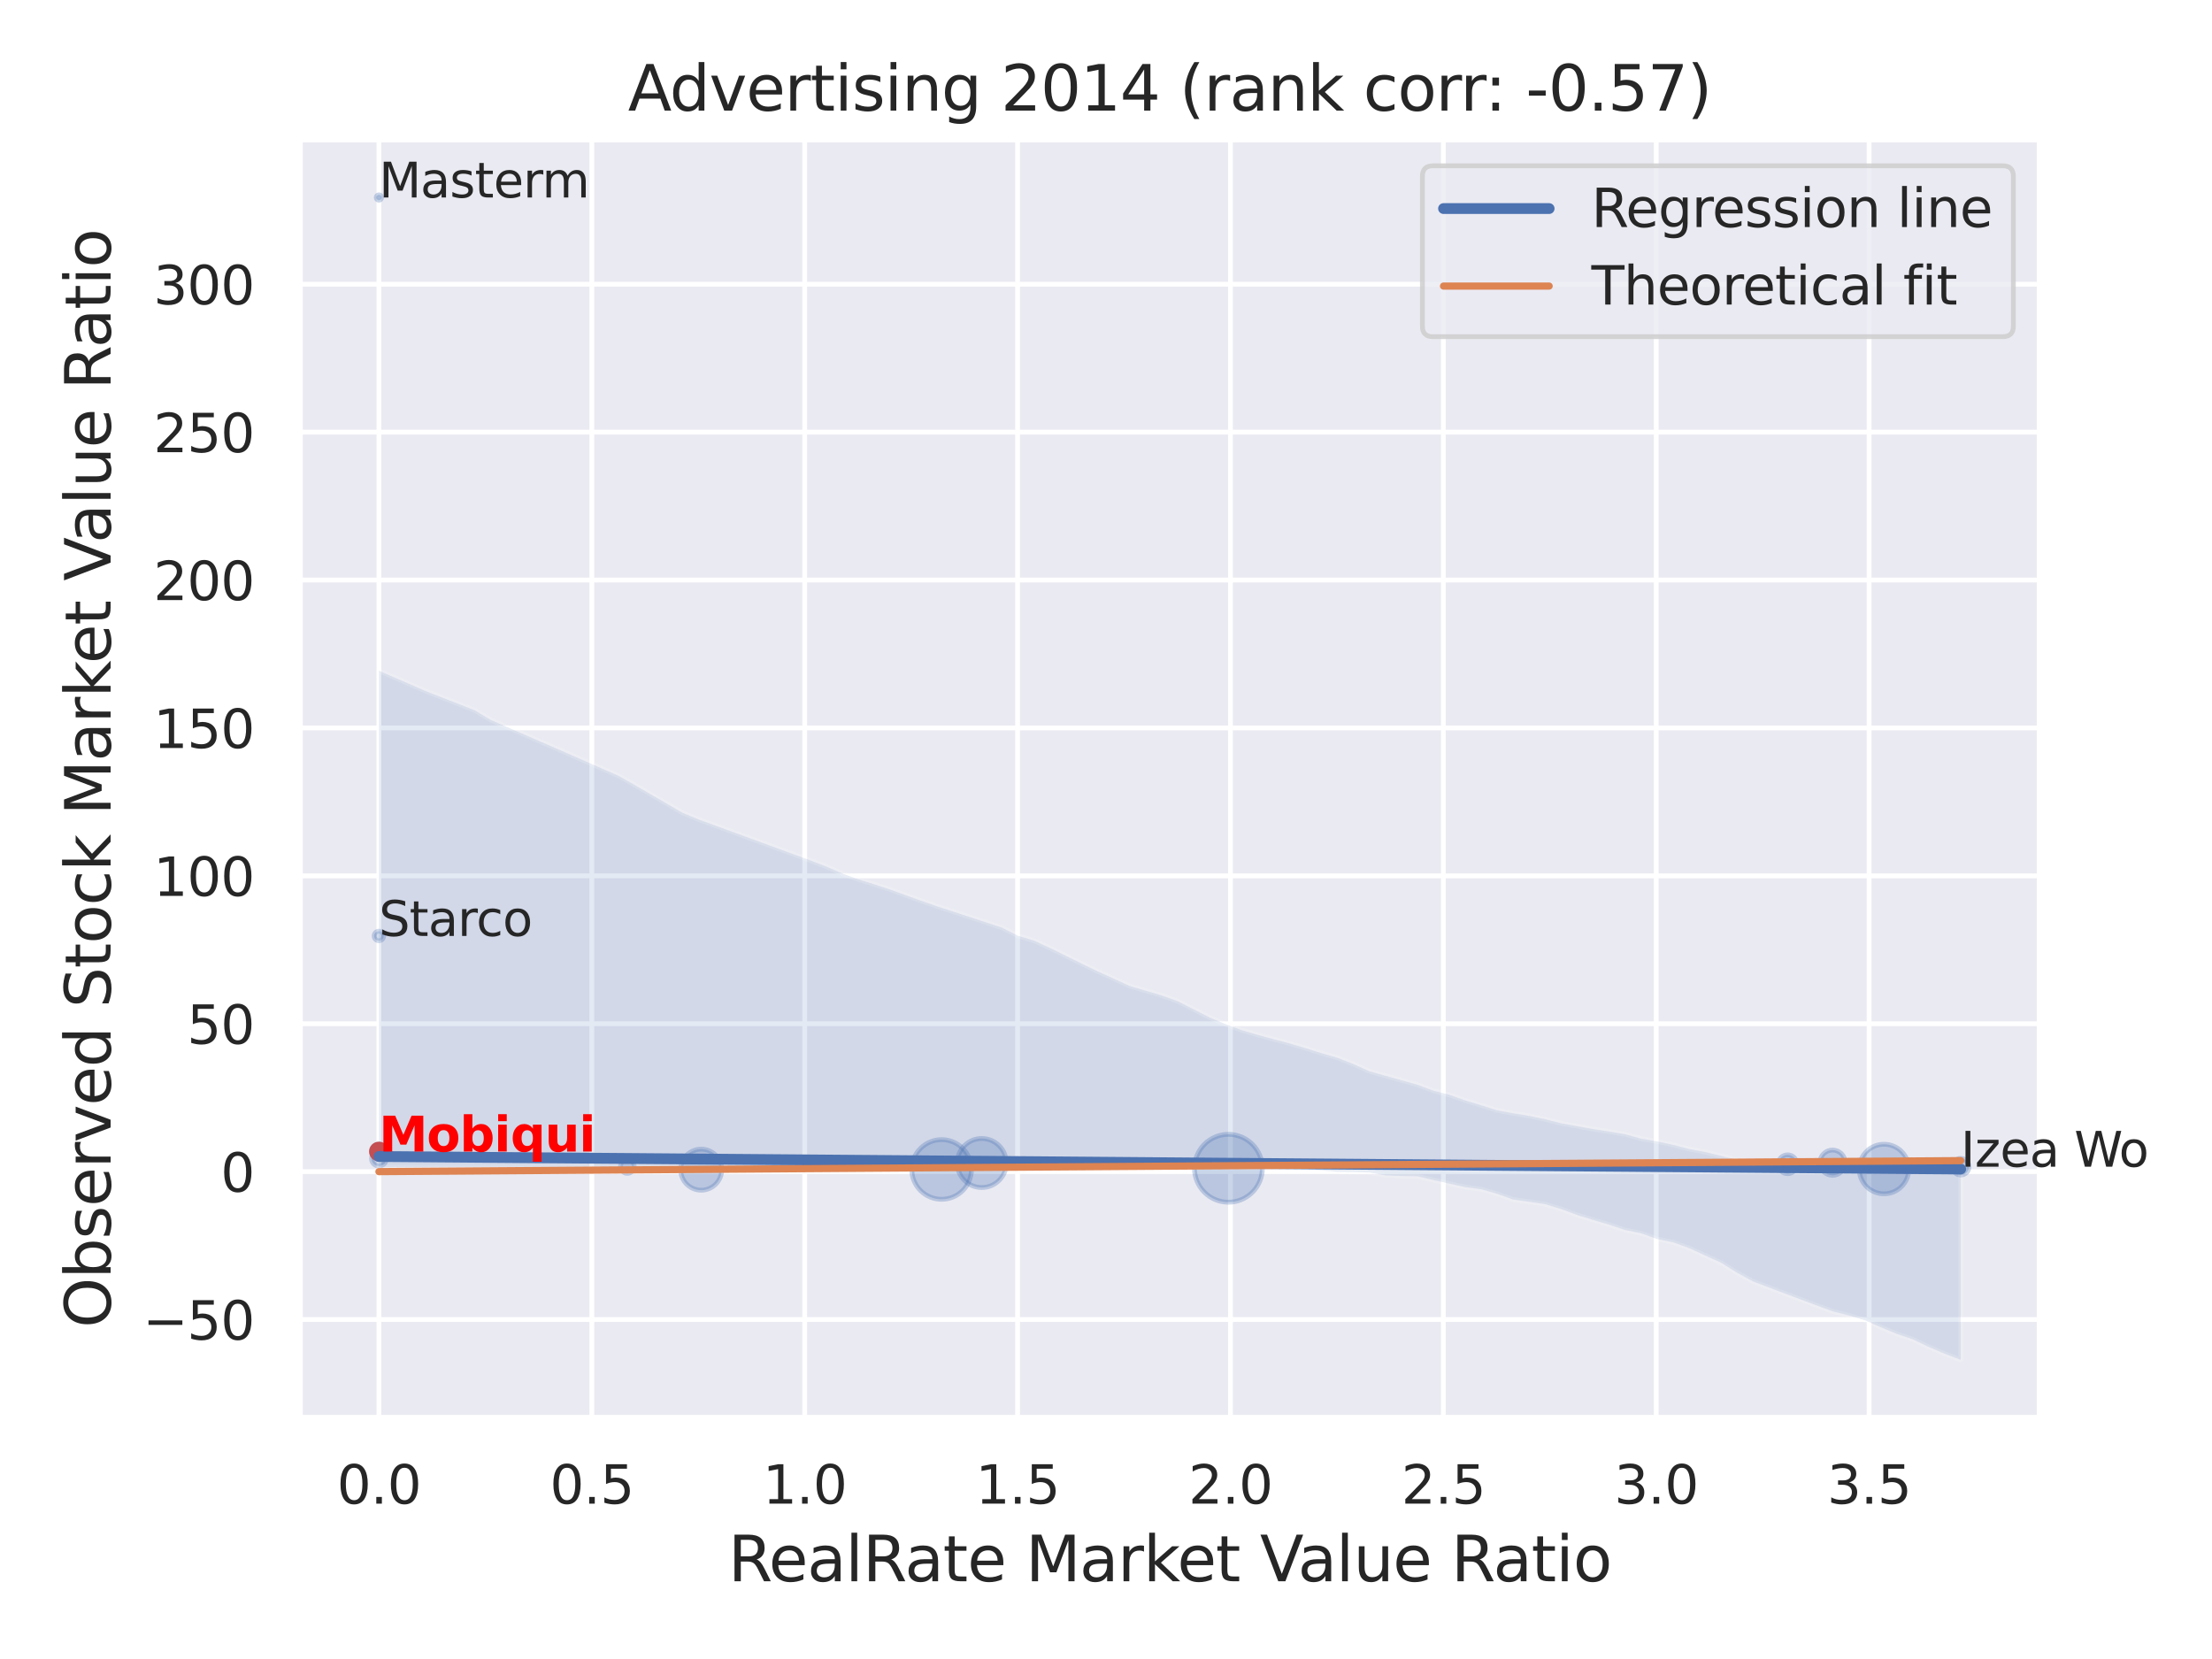 <?xml version="1.0" encoding="utf-8" standalone="no"?>
<!DOCTYPE svg PUBLIC "-//W3C//DTD SVG 1.1//EN"
  "http://www.w3.org/Graphics/SVG/1.1/DTD/svg11.dtd">
<svg xmlns:xlink="http://www.w3.org/1999/xlink" width="460.8pt" height="345.6pt" viewBox="0 0 460.8 345.6" xmlns="http://www.w3.org/2000/svg" version="1.1">
 <defs>
  <style type="text/css">*{stroke-linejoin: round; stroke-linecap: butt}</style>
 </defs>
 <g id="figure_1">
  <g id="patch_1">
   <path d="M 0 345.6 
L 460.8 345.6 
L 460.8 0 
L 0 0 
z
" style="fill: #ffffff"/>
  </g>
  <g id="axes_1">
   <g id="patch_2">
    <path d="M 62.46 295.38 
L 424.923 295.38 
L 424.923 29.04 
L 62.46 29.04 
z
" style="fill: #eaeaf2"/>
   </g>
   <g id="matplotlib.axis_1">
    <g id="xtick_1">
     <g id="line2d_1">
      <path d="M 78.936 295.38 
L 78.936 29.04 
" clip-path="url(#p532f9149dd)" style="fill: none; stroke: #ffffff; stroke-linecap: round"/>
     </g>
     <g id="text_1">
      <!-- 0.0 -->
      <g style="fill: #262626" transform="translate(70.189 313.238) scale(0.11 -0.11)">
       <defs>
        <path id="DejaVuSans-30" d="M 2034 4250 
Q 1547 4250 1301 3770 
Q 1056 3291 1056 2328 
Q 1056 1369 1301 889 
Q 1547 409 2034 409 
Q 2525 409 2770 889 
Q 3016 1369 3016 2328 
Q 3016 3291 2770 3770 
Q 2525 4250 2034 4250 
z
M 2034 4750 
Q 2819 4750 3233 4129 
Q 3647 3509 3647 2328 
Q 3647 1150 3233 529 
Q 2819 -91 2034 -91 
Q 1250 -91 836 529 
Q 422 1150 422 2328 
Q 422 3509 836 4129 
Q 1250 4750 2034 4750 
z
" transform="scale(0.016)"/>
        <path id="DejaVuSans-2e" d="M 684 794 
L 1344 794 
L 1344 0 
L 684 0 
L 684 794 
z
" transform="scale(0.016)"/>
       </defs>
       <use xlink:href="#DejaVuSans-30"/>
       <use xlink:href="#DejaVuSans-2e" x="63.623"/>
       <use xlink:href="#DejaVuSans-30" x="95.41"/>
      </g>
     </g>
    </g>
    <g id="xtick_2">
     <g id="line2d_2">
      <path d="M 123.283 295.38 
L 123.283 29.04 
" clip-path="url(#p532f9149dd)" style="fill: none; stroke: #ffffff; stroke-linecap: round"/>
     </g>
     <g id="text_2">
      <!-- 0.5 -->
      <g style="fill: #262626" transform="translate(114.537 313.238) scale(0.11 -0.11)">
       <defs>
        <path id="DejaVuSans-35" d="M 691 4666 
L 3169 4666 
L 3169 4134 
L 1269 4134 
L 1269 2991 
Q 1406 3038 1543 3061 
Q 1681 3084 1819 3084 
Q 2600 3084 3056 2656 
Q 3513 2228 3513 1497 
Q 3513 744 3044 326 
Q 2575 -91 1722 -91 
Q 1428 -91 1123 -41 
Q 819 9 494 109 
L 494 744 
Q 775 591 1075 516 
Q 1375 441 1709 441 
Q 2250 441 2565 725 
Q 2881 1009 2881 1497 
Q 2881 1984 2565 2268 
Q 2250 2553 1709 2553 
Q 1456 2553 1204 2497 
Q 953 2441 691 2322 
L 691 4666 
z
" transform="scale(0.016)"/>
       </defs>
       <use xlink:href="#DejaVuSans-30"/>
       <use xlink:href="#DejaVuSans-2e" x="63.623"/>
       <use xlink:href="#DejaVuSans-35" x="95.41"/>
      </g>
     </g>
    </g>
    <g id="xtick_3">
     <g id="line2d_3">
      <path d="M 167.631 295.38 
L 167.631 29.04 
" clip-path="url(#p532f9149dd)" style="fill: none; stroke: #ffffff; stroke-linecap: round"/>
     </g>
     <g id="text_3">
      <!-- 1.0 -->
      <g style="fill: #262626" transform="translate(158.884 313.238) scale(0.11 -0.11)">
       <defs>
        <path id="DejaVuSans-31" d="M 794 531 
L 1825 531 
L 1825 4091 
L 703 3866 
L 703 4441 
L 1819 4666 
L 2450 4666 
L 2450 531 
L 3481 531 
L 3481 0 
L 794 0 
L 794 531 
z
" transform="scale(0.016)"/>
       </defs>
       <use xlink:href="#DejaVuSans-31"/>
       <use xlink:href="#DejaVuSans-2e" x="63.623"/>
       <use xlink:href="#DejaVuSans-30" x="95.41"/>
      </g>
     </g>
    </g>
    <g id="xtick_4">
     <g id="line2d_4">
      <path d="M 211.979 295.38 
L 211.979 29.04 
" clip-path="url(#p532f9149dd)" style="fill: none; stroke: #ffffff; stroke-linecap: round"/>
     </g>
     <g id="text_4">
      <!-- 1.5 -->
      <g style="fill: #262626" transform="translate(203.232 313.238) scale(0.11 -0.11)">
       <use xlink:href="#DejaVuSans-31"/>
       <use xlink:href="#DejaVuSans-2e" x="63.623"/>
       <use xlink:href="#DejaVuSans-35" x="95.41"/>
      </g>
     </g>
    </g>
    <g id="xtick_5">
     <g id="line2d_5">
      <path d="M 256.326 295.38 
L 256.326 29.04 
" clip-path="url(#p532f9149dd)" style="fill: none; stroke: #ffffff; stroke-linecap: round"/>
     </g>
     <g id="text_5">
      <!-- 2.0 -->
      <g style="fill: #262626" transform="translate(247.58 313.238) scale(0.11 -0.11)">
       <defs>
        <path id="DejaVuSans-32" d="M 1228 531 
L 3431 531 
L 3431 0 
L 469 0 
L 469 531 
Q 828 903 1448 1529 
Q 2069 2156 2228 2338 
Q 2531 2678 2651 2914 
Q 2772 3150 2772 3378 
Q 2772 3750 2511 3984 
Q 2250 4219 1831 4219 
Q 1534 4219 1204 4116 
Q 875 4013 500 3803 
L 500 4441 
Q 881 4594 1212 4672 
Q 1544 4750 1819 4750 
Q 2544 4750 2975 4387 
Q 3406 4025 3406 3419 
Q 3406 3131 3298 2873 
Q 3191 2616 2906 2266 
Q 2828 2175 2409 1742 
Q 1991 1309 1228 531 
z
" transform="scale(0.016)"/>
       </defs>
       <use xlink:href="#DejaVuSans-32"/>
       <use xlink:href="#DejaVuSans-2e" x="63.623"/>
       <use xlink:href="#DejaVuSans-30" x="95.41"/>
      </g>
     </g>
    </g>
    <g id="xtick_6">
     <g id="line2d_6">
      <path d="M 300.674 295.38 
L 300.674 29.04 
" clip-path="url(#p532f9149dd)" style="fill: none; stroke: #ffffff; stroke-linecap: round"/>
     </g>
     <g id="text_6">
      <!-- 2.5 -->
      <g style="fill: #262626" transform="translate(291.927 313.238) scale(0.11 -0.11)">
       <use xlink:href="#DejaVuSans-32"/>
       <use xlink:href="#DejaVuSans-2e" x="63.623"/>
       <use xlink:href="#DejaVuSans-35" x="95.41"/>
      </g>
     </g>
    </g>
    <g id="xtick_7">
     <g id="line2d_7">
      <path d="M 345.022 295.38 
L 345.022 29.04 
" clip-path="url(#p532f9149dd)" style="fill: none; stroke: #ffffff; stroke-linecap: round"/>
     </g>
     <g id="text_7">
      <!-- 3.0 -->
      <g style="fill: #262626" transform="translate(336.275 313.238) scale(0.11 -0.11)">
       <defs>
        <path id="DejaVuSans-33" d="M 2597 2516 
Q 3050 2419 3304 2112 
Q 3559 1806 3559 1356 
Q 3559 666 3084 287 
Q 2609 -91 1734 -91 
Q 1441 -91 1130 -33 
Q 819 25 488 141 
L 488 750 
Q 750 597 1062 519 
Q 1375 441 1716 441 
Q 2309 441 2620 675 
Q 2931 909 2931 1356 
Q 2931 1769 2642 2001 
Q 2353 2234 1838 2234 
L 1294 2234 
L 1294 2753 
L 1863 2753 
Q 2328 2753 2575 2939 
Q 2822 3125 2822 3475 
Q 2822 3834 2567 4026 
Q 2313 4219 1838 4219 
Q 1578 4219 1281 4162 
Q 984 4106 628 3988 
L 628 4550 
Q 988 4650 1302 4700 
Q 1616 4750 1894 4750 
Q 2613 4750 3031 4423 
Q 3450 4097 3450 3541 
Q 3450 3153 3228 2886 
Q 3006 2619 2597 2516 
z
" transform="scale(0.016)"/>
       </defs>
       <use xlink:href="#DejaVuSans-33"/>
       <use xlink:href="#DejaVuSans-2e" x="63.623"/>
       <use xlink:href="#DejaVuSans-30" x="95.41"/>
      </g>
     </g>
    </g>
    <g id="xtick_8">
     <g id="line2d_8">
      <path d="M 389.369 295.38 
L 389.369 29.04 
" clip-path="url(#p532f9149dd)" style="fill: none; stroke: #ffffff; stroke-linecap: round"/>
     </g>
     <g id="text_8">
      <!-- 3.5 -->
      <g style="fill: #262626" transform="translate(380.623 313.238) scale(0.11 -0.11)">
       <use xlink:href="#DejaVuSans-33"/>
       <use xlink:href="#DejaVuSans-2e" x="63.623"/>
       <use xlink:href="#DejaVuSans-35" x="95.41"/>
      </g>
     </g>
    </g>
    <g id="text_9">
     <!-- RealRate Market Value Ratio -->
     <g style="fill: #262626" transform="translate(151.705 329.404) scale(0.13 -0.13)">
      <defs>
       <path id="DejaVuSans-52" d="M 2841 2188 
Q 3044 2119 3236 1894 
Q 3428 1669 3622 1275 
L 4263 0 
L 3584 0 
L 2988 1197 
Q 2756 1666 2539 1819 
Q 2322 1972 1947 1972 
L 1259 1972 
L 1259 0 
L 628 0 
L 628 4666 
L 2053 4666 
Q 2853 4666 3247 4331 
Q 3641 3997 3641 3322 
Q 3641 2881 3436 2590 
Q 3231 2300 2841 2188 
z
M 1259 4147 
L 1259 2491 
L 2053 2491 
Q 2509 2491 2742 2702 
Q 2975 2913 2975 3322 
Q 2975 3731 2742 3939 
Q 2509 4147 2053 4147 
L 1259 4147 
z
" transform="scale(0.016)"/>
       <path id="DejaVuSans-65" d="M 3597 1894 
L 3597 1613 
L 953 1613 
Q 991 1019 1311 708 
Q 1631 397 2203 397 
Q 2534 397 2845 478 
Q 3156 559 3463 722 
L 3463 178 
Q 3153 47 2828 -22 
Q 2503 -91 2169 -91 
Q 1331 -91 842 396 
Q 353 884 353 1716 
Q 353 2575 817 3079 
Q 1281 3584 2069 3584 
Q 2775 3584 3186 3129 
Q 3597 2675 3597 1894 
z
M 3022 2063 
Q 3016 2534 2758 2815 
Q 2500 3097 2075 3097 
Q 1594 3097 1305 2825 
Q 1016 2553 972 2059 
L 3022 2063 
z
" transform="scale(0.016)"/>
       <path id="DejaVuSans-61" d="M 2194 1759 
Q 1497 1759 1228 1600 
Q 959 1441 959 1056 
Q 959 750 1161 570 
Q 1363 391 1709 391 
Q 2188 391 2477 730 
Q 2766 1069 2766 1631 
L 2766 1759 
L 2194 1759 
z
M 3341 1997 
L 3341 0 
L 2766 0 
L 2766 531 
Q 2569 213 2275 61 
Q 1981 -91 1556 -91 
Q 1019 -91 701 211 
Q 384 513 384 1019 
Q 384 1609 779 1909 
Q 1175 2209 1959 2209 
L 2766 2209 
L 2766 2266 
Q 2766 2663 2505 2880 
Q 2244 3097 1772 3097 
Q 1472 3097 1187 3025 
Q 903 2953 641 2809 
L 641 3341 
Q 956 3463 1253 3523 
Q 1550 3584 1831 3584 
Q 2591 3584 2966 3190 
Q 3341 2797 3341 1997 
z
" transform="scale(0.016)"/>
       <path id="DejaVuSans-6c" d="M 603 4863 
L 1178 4863 
L 1178 0 
L 603 0 
L 603 4863 
z
" transform="scale(0.016)"/>
       <path id="DejaVuSans-74" d="M 1172 4494 
L 1172 3500 
L 2356 3500 
L 2356 3053 
L 1172 3053 
L 1172 1153 
Q 1172 725 1289 603 
Q 1406 481 1766 481 
L 2356 481 
L 2356 0 
L 1766 0 
Q 1100 0 847 248 
Q 594 497 594 1153 
L 594 3053 
L 172 3053 
L 172 3500 
L 594 3500 
L 594 4494 
L 1172 4494 
z
" transform="scale(0.016)"/>
       <path id="DejaVuSans-20" transform="scale(0.016)"/>
       <path id="DejaVuSans-4d" d="M 628 4666 
L 1569 4666 
L 2759 1491 
L 3956 4666 
L 4897 4666 
L 4897 0 
L 4281 0 
L 4281 4097 
L 3078 897 
L 2444 897 
L 1241 4097 
L 1241 0 
L 628 0 
L 628 4666 
z
" transform="scale(0.016)"/>
       <path id="DejaVuSans-72" d="M 2631 2963 
Q 2534 3019 2420 3045 
Q 2306 3072 2169 3072 
Q 1681 3072 1420 2755 
Q 1159 2438 1159 1844 
L 1159 0 
L 581 0 
L 581 3500 
L 1159 3500 
L 1159 2956 
Q 1341 3275 1631 3429 
Q 1922 3584 2338 3584 
Q 2397 3584 2469 3576 
Q 2541 3569 2628 3553 
L 2631 2963 
z
" transform="scale(0.016)"/>
       <path id="DejaVuSans-6b" d="M 581 4863 
L 1159 4863 
L 1159 1991 
L 2875 3500 
L 3609 3500 
L 1753 1863 
L 3688 0 
L 2938 0 
L 1159 1709 
L 1159 0 
L 581 0 
L 581 4863 
z
" transform="scale(0.016)"/>
       <path id="DejaVuSans-56" d="M 1831 0 
L 50 4666 
L 709 4666 
L 2188 738 
L 3669 4666 
L 4325 4666 
L 2547 0 
L 1831 0 
z
" transform="scale(0.016)"/>
       <path id="DejaVuSans-75" d="M 544 1381 
L 544 3500 
L 1119 3500 
L 1119 1403 
Q 1119 906 1312 657 
Q 1506 409 1894 409 
Q 2359 409 2629 706 
Q 2900 1003 2900 1516 
L 2900 3500 
L 3475 3500 
L 3475 0 
L 2900 0 
L 2900 538 
Q 2691 219 2414 64 
Q 2138 -91 1772 -91 
Q 1169 -91 856 284 
Q 544 659 544 1381 
z
M 1991 3584 
L 1991 3584 
z
" transform="scale(0.016)"/>
       <path id="DejaVuSans-69" d="M 603 3500 
L 1178 3500 
L 1178 0 
L 603 0 
L 603 3500 
z
M 603 4863 
L 1178 4863 
L 1178 4134 
L 603 4134 
L 603 4863 
z
" transform="scale(0.016)"/>
       <path id="DejaVuSans-6f" d="M 1959 3097 
Q 1497 3097 1228 2736 
Q 959 2375 959 1747 
Q 959 1119 1226 758 
Q 1494 397 1959 397 
Q 2419 397 2687 759 
Q 2956 1122 2956 1747 
Q 2956 2369 2687 2733 
Q 2419 3097 1959 3097 
z
M 1959 3584 
Q 2709 3584 3137 3096 
Q 3566 2609 3566 1747 
Q 3566 888 3137 398 
Q 2709 -91 1959 -91 
Q 1206 -91 779 398 
Q 353 888 353 1747 
Q 353 2609 779 3096 
Q 1206 3584 1959 3584 
z
" transform="scale(0.016)"/>
      </defs>
      <use xlink:href="#DejaVuSans-52"/>
      <use xlink:href="#DejaVuSans-65" x="64.982"/>
      <use xlink:href="#DejaVuSans-61" x="126.506"/>
      <use xlink:href="#DejaVuSans-6c" x="187.785"/>
      <use xlink:href="#DejaVuSans-52" x="215.568"/>
      <use xlink:href="#DejaVuSans-61" x="282.801"/>
      <use xlink:href="#DejaVuSans-74" x="344.08"/>
      <use xlink:href="#DejaVuSans-65" x="383.289"/>
      <use xlink:href="#DejaVuSans-20" x="444.812"/>
      <use xlink:href="#DejaVuSans-4d" x="476.6"/>
      <use xlink:href="#DejaVuSans-61" x="562.879"/>
      <use xlink:href="#DejaVuSans-72" x="624.158"/>
      <use xlink:href="#DejaVuSans-6b" x="665.271"/>
      <use xlink:href="#DejaVuSans-65" x="719.557"/>
      <use xlink:href="#DejaVuSans-74" x="781.08"/>
      <use xlink:href="#DejaVuSans-20" x="820.289"/>
      <use xlink:href="#DejaVuSans-56" x="852.076"/>
      <use xlink:href="#DejaVuSans-61" x="912.734"/>
      <use xlink:href="#DejaVuSans-6c" x="974.014"/>
      <use xlink:href="#DejaVuSans-75" x="1001.797"/>
      <use xlink:href="#DejaVuSans-65" x="1065.176"/>
      <use xlink:href="#DejaVuSans-20" x="1126.699"/>
      <use xlink:href="#DejaVuSans-52" x="1158.486"/>
      <use xlink:href="#DejaVuSans-61" x="1225.719"/>
      <use xlink:href="#DejaVuSans-74" x="1286.998"/>
      <use xlink:href="#DejaVuSans-69" x="1326.207"/>
      <use xlink:href="#DejaVuSans-6f" x="1353.99"/>
     </g>
    </g>
   </g>
   <g id="matplotlib.axis_2">
    <g id="ytick_1">
     <g id="line2d_9">
      <path d="M 62.46 274.882 
L 424.923 274.882 
" clip-path="url(#p532f9149dd)" style="fill: none; stroke: #ffffff; stroke-linecap: round"/>
     </g>
     <g id="text_10">
      <!-- −50 -->
      <g style="fill: #262626" transform="translate(29.745 279.062) scale(0.11 -0.11)">
       <defs>
        <path id="DejaVuSans-2212" d="M 678 2272 
L 4684 2272 
L 4684 1741 
L 678 1741 
L 678 2272 
z
" transform="scale(0.016)"/>
       </defs>
       <use xlink:href="#DejaVuSans-2212"/>
       <use xlink:href="#DejaVuSans-35" x="83.789"/>
       <use xlink:href="#DejaVuSans-30" x="147.412"/>
      </g>
     </g>
    </g>
    <g id="ytick_2">
     <g id="line2d_10">
      <path d="M 62.46 244.072 
L 424.923 244.072 
" clip-path="url(#p532f9149dd)" style="fill: none; stroke: #ffffff; stroke-linecap: round"/>
     </g>
     <g id="text_11">
      <!-- 0 -->
      <g style="fill: #262626" transform="translate(45.961 248.251) scale(0.11 -0.11)">
       <use xlink:href="#DejaVuSans-30"/>
      </g>
     </g>
    </g>
    <g id="ytick_3">
     <g id="line2d_11">
      <path d="M 62.46 213.262 
L 424.923 213.262 
" clip-path="url(#p532f9149dd)" style="fill: none; stroke: #ffffff; stroke-linecap: round"/>
     </g>
     <g id="text_12">
      <!-- 50 -->
      <g style="fill: #262626" transform="translate(38.962 217.441) scale(0.11 -0.11)">
       <use xlink:href="#DejaVuSans-35"/>
       <use xlink:href="#DejaVuSans-30" x="63.623"/>
      </g>
     </g>
    </g>
    <g id="ytick_4">
     <g id="line2d_12">
      <path d="M 62.46 182.452 
L 424.923 182.452 
" clip-path="url(#p532f9149dd)" style="fill: none; stroke: #ffffff; stroke-linecap: round"/>
     </g>
     <g id="text_13">
      <!-- 100 -->
      <g style="fill: #262626" transform="translate(31.964 186.631) scale(0.11 -0.11)">
       <use xlink:href="#DejaVuSans-31"/>
       <use xlink:href="#DejaVuSans-30" x="63.623"/>
       <use xlink:href="#DejaVuSans-30" x="127.246"/>
      </g>
     </g>
    </g>
    <g id="ytick_5">
     <g id="line2d_13">
      <path d="M 62.46 151.641 
L 424.923 151.641 
" clip-path="url(#p532f9149dd)" style="fill: none; stroke: #ffffff; stroke-linecap: round"/>
     </g>
     <g id="text_14">
      <!-- 150 -->
      <g style="fill: #262626" transform="translate(31.964 155.82) scale(0.11 -0.11)">
       <use xlink:href="#DejaVuSans-31"/>
       <use xlink:href="#DejaVuSans-35" x="63.623"/>
       <use xlink:href="#DejaVuSans-30" x="127.246"/>
      </g>
     </g>
    </g>
    <g id="ytick_6">
     <g id="line2d_14">
      <path d="M 62.46 120.831 
L 424.923 120.831 
" clip-path="url(#p532f9149dd)" style="fill: none; stroke: #ffffff; stroke-linecap: round"/>
     </g>
     <g id="text_15">
      <!-- 200 -->
      <g style="fill: #262626" transform="translate(31.964 125.01) scale(0.11 -0.11)">
       <use xlink:href="#DejaVuSans-32"/>
       <use xlink:href="#DejaVuSans-30" x="63.623"/>
       <use xlink:href="#DejaVuSans-30" x="127.246"/>
      </g>
     </g>
    </g>
    <g id="ytick_7">
     <g id="line2d_15">
      <path d="M 62.46 90.021 
L 424.923 90.021 
" clip-path="url(#p532f9149dd)" style="fill: none; stroke: #ffffff; stroke-linecap: round"/>
     </g>
     <g id="text_16">
      <!-- 250 -->
      <g style="fill: #262626" transform="translate(31.964 94.2) scale(0.11 -0.11)">
       <use xlink:href="#DejaVuSans-32"/>
       <use xlink:href="#DejaVuSans-35" x="63.623"/>
       <use xlink:href="#DejaVuSans-30" x="127.246"/>
      </g>
     </g>
    </g>
    <g id="ytick_8">
     <g id="line2d_16">
      <path d="M 62.46 59.21 
L 424.923 59.21 
" clip-path="url(#p532f9149dd)" style="fill: none; stroke: #ffffff; stroke-linecap: round"/>
     </g>
     <g id="text_17">
      <!-- 300 -->
      <g style="fill: #262626" transform="translate(31.964 63.389) scale(0.11 -0.11)">
       <use xlink:href="#DejaVuSans-33"/>
       <use xlink:href="#DejaVuSans-30" x="63.623"/>
       <use xlink:href="#DejaVuSans-30" x="127.246"/>
      </g>
     </g>
    </g>
    <g id="text_18">
     <!-- Observed Stock Market Value Ratio -->
     <g style="fill: #262626" transform="translate(23.041 276.612) rotate(-90) scale(0.13 -0.13)">
      <defs>
       <path id="DejaVuSans-4f" d="M 2522 4238 
Q 1834 4238 1429 3725 
Q 1025 3213 1025 2328 
Q 1025 1447 1429 934 
Q 1834 422 2522 422 
Q 3209 422 3611 934 
Q 4013 1447 4013 2328 
Q 4013 3213 3611 3725 
Q 3209 4238 2522 4238 
z
M 2522 4750 
Q 3503 4750 4090 4092 
Q 4678 3434 4678 2328 
Q 4678 1225 4090 567 
Q 3503 -91 2522 -91 
Q 1538 -91 948 565 
Q 359 1222 359 2328 
Q 359 3434 948 4092 
Q 1538 4750 2522 4750 
z
" transform="scale(0.016)"/>
       <path id="DejaVuSans-62" d="M 3116 1747 
Q 3116 2381 2855 2742 
Q 2594 3103 2138 3103 
Q 1681 3103 1420 2742 
Q 1159 2381 1159 1747 
Q 1159 1113 1420 752 
Q 1681 391 2138 391 
Q 2594 391 2855 752 
Q 3116 1113 3116 1747 
z
M 1159 2969 
Q 1341 3281 1617 3432 
Q 1894 3584 2278 3584 
Q 2916 3584 3314 3078 
Q 3713 2572 3713 1747 
Q 3713 922 3314 415 
Q 2916 -91 2278 -91 
Q 1894 -91 1617 61 
Q 1341 213 1159 525 
L 1159 0 
L 581 0 
L 581 4863 
L 1159 4863 
L 1159 2969 
z
" transform="scale(0.016)"/>
       <path id="DejaVuSans-73" d="M 2834 3397 
L 2834 2853 
Q 2591 2978 2328 3040 
Q 2066 3103 1784 3103 
Q 1356 3103 1142 2972 
Q 928 2841 928 2578 
Q 928 2378 1081 2264 
Q 1234 2150 1697 2047 
L 1894 2003 
Q 2506 1872 2764 1633 
Q 3022 1394 3022 966 
Q 3022 478 2636 193 
Q 2250 -91 1575 -91 
Q 1294 -91 989 -36 
Q 684 19 347 128 
L 347 722 
Q 666 556 975 473 
Q 1284 391 1588 391 
Q 1994 391 2212 530 
Q 2431 669 2431 922 
Q 2431 1156 2273 1281 
Q 2116 1406 1581 1522 
L 1381 1569 
Q 847 1681 609 1914 
Q 372 2147 372 2553 
Q 372 3047 722 3315 
Q 1072 3584 1716 3584 
Q 2034 3584 2315 3537 
Q 2597 3491 2834 3397 
z
" transform="scale(0.016)"/>
       <path id="DejaVuSans-76" d="M 191 3500 
L 800 3500 
L 1894 563 
L 2988 3500 
L 3597 3500 
L 2284 0 
L 1503 0 
L 191 3500 
z
" transform="scale(0.016)"/>
       <path id="DejaVuSans-64" d="M 2906 2969 
L 2906 4863 
L 3481 4863 
L 3481 0 
L 2906 0 
L 2906 525 
Q 2725 213 2448 61 
Q 2172 -91 1784 -91 
Q 1150 -91 751 415 
Q 353 922 353 1747 
Q 353 2572 751 3078 
Q 1150 3584 1784 3584 
Q 2172 3584 2448 3432 
Q 2725 3281 2906 2969 
z
M 947 1747 
Q 947 1113 1208 752 
Q 1469 391 1925 391 
Q 2381 391 2643 752 
Q 2906 1113 2906 1747 
Q 2906 2381 2643 2742 
Q 2381 3103 1925 3103 
Q 1469 3103 1208 2742 
Q 947 2381 947 1747 
z
" transform="scale(0.016)"/>
       <path id="DejaVuSans-53" d="M 3425 4513 
L 3425 3897 
Q 3066 4069 2747 4153 
Q 2428 4238 2131 4238 
Q 1616 4238 1336 4038 
Q 1056 3838 1056 3469 
Q 1056 3159 1242 3001 
Q 1428 2844 1947 2747 
L 2328 2669 
Q 3034 2534 3370 2195 
Q 3706 1856 3706 1288 
Q 3706 609 3251 259 
Q 2797 -91 1919 -91 
Q 1588 -91 1214 -16 
Q 841 59 441 206 
L 441 856 
Q 825 641 1194 531 
Q 1563 422 1919 422 
Q 2459 422 2753 634 
Q 3047 847 3047 1241 
Q 3047 1584 2836 1778 
Q 2625 1972 2144 2069 
L 1759 2144 
Q 1053 2284 737 2584 
Q 422 2884 422 3419 
Q 422 4038 858 4394 
Q 1294 4750 2059 4750 
Q 2388 4750 2728 4690 
Q 3069 4631 3425 4513 
z
" transform="scale(0.016)"/>
       <path id="DejaVuSans-63" d="M 3122 3366 
L 3122 2828 
Q 2878 2963 2633 3030 
Q 2388 3097 2138 3097 
Q 1578 3097 1268 2742 
Q 959 2388 959 1747 
Q 959 1106 1268 751 
Q 1578 397 2138 397 
Q 2388 397 2633 464 
Q 2878 531 3122 666 
L 3122 134 
Q 2881 22 2623 -34 
Q 2366 -91 2075 -91 
Q 1284 -91 818 406 
Q 353 903 353 1747 
Q 353 2603 823 3093 
Q 1294 3584 2113 3584 
Q 2378 3584 2631 3529 
Q 2884 3475 3122 3366 
z
" transform="scale(0.016)"/>
      </defs>
      <use xlink:href="#DejaVuSans-4f"/>
      <use xlink:href="#DejaVuSans-62" x="78.711"/>
      <use xlink:href="#DejaVuSans-73" x="142.188"/>
      <use xlink:href="#DejaVuSans-65" x="194.287"/>
      <use xlink:href="#DejaVuSans-72" x="255.811"/>
      <use xlink:href="#DejaVuSans-76" x="296.924"/>
      <use xlink:href="#DejaVuSans-65" x="356.104"/>
      <use xlink:href="#DejaVuSans-64" x="417.627"/>
      <use xlink:href="#DejaVuSans-20" x="481.104"/>
      <use xlink:href="#DejaVuSans-53" x="512.891"/>
      <use xlink:href="#DejaVuSans-74" x="576.367"/>
      <use xlink:href="#DejaVuSans-6f" x="615.576"/>
      <use xlink:href="#DejaVuSans-63" x="676.758"/>
      <use xlink:href="#DejaVuSans-6b" x="731.738"/>
      <use xlink:href="#DejaVuSans-20" x="789.648"/>
      <use xlink:href="#DejaVuSans-4d" x="821.436"/>
      <use xlink:href="#DejaVuSans-61" x="907.715"/>
      <use xlink:href="#DejaVuSans-72" x="968.994"/>
      <use xlink:href="#DejaVuSans-6b" x="1010.107"/>
      <use xlink:href="#DejaVuSans-65" x="1064.393"/>
      <use xlink:href="#DejaVuSans-74" x="1125.916"/>
      <use xlink:href="#DejaVuSans-20" x="1165.125"/>
      <use xlink:href="#DejaVuSans-56" x="1196.912"/>
      <use xlink:href="#DejaVuSans-61" x="1257.57"/>
      <use xlink:href="#DejaVuSans-6c" x="1318.85"/>
      <use xlink:href="#DejaVuSans-75" x="1346.633"/>
      <use xlink:href="#DejaVuSans-65" x="1410.012"/>
      <use xlink:href="#DejaVuSans-20" x="1471.535"/>
      <use xlink:href="#DejaVuSans-52" x="1503.322"/>
      <use xlink:href="#DejaVuSans-61" x="1570.555"/>
      <use xlink:href="#DejaVuSans-74" x="1631.834"/>
      <use xlink:href="#DejaVuSans-69" x="1671.043"/>
      <use xlink:href="#DejaVuSans-6f" x="1698.826"/>
     </g>
    </g>
   </g>
   <g id="PathCollection_1">
    <path d="M 255.9 250.443 
C 257.776 250.443 259.574 249.698 260.9 248.372 
C 262.226 247.046 262.971 245.247 262.971 243.372 
C 262.971 241.497 262.226 239.698 260.9 238.372 
C 259.574 237.046 257.776 236.301 255.9 236.301 
C 254.025 236.301 252.226 237.046 250.9 238.372 
C 249.574 239.698 248.829 241.497 248.829 243.372 
C 248.829 245.247 249.574 247.046 250.9 248.372 
C 252.226 249.698 254.025 250.443 255.9 250.443 
z
" clip-path="url(#p532f9149dd)" style="fill: #4c72b0; fill-opacity: 0.3; stroke: #4c72b0; stroke-opacity: 0.3"/>
    <path d="M 196.152 249.836 
C 197.801 249.836 199.382 249.181 200.548 248.016 
C 201.714 246.85 202.369 245.269 202.369 243.62 
C 202.369 241.972 201.714 240.39 200.548 239.225 
C 199.382 238.059 197.801 237.404 196.152 237.404 
C 194.504 237.404 192.923 238.059 191.757 239.225 
C 190.591 240.39 189.936 241.972 189.936 243.62 
C 189.936 245.269 190.591 246.85 191.757 248.016 
C 192.923 249.181 194.504 249.836 196.152 249.836 
z
" clip-path="url(#p532f9149dd)" style="fill: #4c72b0; fill-opacity: 0.3; stroke: #4c72b0; stroke-opacity: 0.3"/>
    <path d="M 372.385 244.495 
C 372.905 244.495 373.404 244.289 373.771 243.921 
C 374.139 243.554 374.345 243.055 374.345 242.535 
C 374.345 242.016 374.139 241.517 373.771 241.149 
C 373.404 240.782 372.905 240.576 372.385 240.576 
C 371.866 240.576 371.367 240.782 371 241.149 
C 370.632 241.517 370.426 242.016 370.426 242.535 
C 370.426 243.055 370.632 243.554 371 243.921 
C 371.367 244.289 371.866 244.495 372.385 244.495 
z
" clip-path="url(#p532f9149dd)" style="fill: #4c72b0; fill-opacity: 0.3; stroke: #4c72b0; stroke-opacity: 0.3"/>
    <path d="M 146.072 247.936 
C 147.205 247.936 148.292 247.486 149.094 246.684 
C 149.895 245.883 150.345 244.796 150.345 243.662 
C 150.345 242.529 149.895 241.442 149.094 240.641 
C 148.292 239.839 147.205 239.389 146.072 239.389 
C 144.938 239.389 143.851 239.839 143.05 240.641 
C 142.248 241.442 141.798 242.529 141.798 243.662 
C 141.798 244.796 142.248 245.883 143.05 246.684 
C 143.851 247.486 144.938 247.936 146.072 247.936 
z
" clip-path="url(#p532f9149dd)" style="fill: #4c72b0; fill-opacity: 0.3; stroke: #4c72b0; stroke-opacity: 0.3"/>
    <path d="M 78.936 241.433 
C 79.346 241.433 79.741 241.27 80.031 240.98 
C 80.322 240.689 80.485 240.295 80.485 239.884 
C 80.485 239.473 80.322 239.079 80.031 238.789 
C 79.741 238.498 79.346 238.335 78.936 238.335 
C 78.525 238.335 78.131 238.498 77.84 238.789 
C 77.549 239.079 77.386 239.473 77.386 239.884 
C 77.386 240.295 77.549 240.689 77.84 240.98 
C 78.131 241.27 78.525 241.433 78.936 241.433 
z
" clip-path="url(#p532f9149dd)" style="fill: #4c72b0; fill-opacity: 0.3; stroke: #4c72b0; stroke-opacity: 0.3"/>
    <path d="M 78.936 41.71 
C 79.085 41.71 79.229 41.651 79.334 41.545 
C 79.44 41.439 79.499 41.296 79.499 41.146 
C 79.499 40.997 79.44 40.853 79.334 40.748 
C 79.229 40.642 79.085 40.582 78.936 40.582 
C 78.786 40.582 78.643 40.642 78.537 40.748 
C 78.431 40.853 78.372 40.997 78.372 41.146 
C 78.372 41.296 78.431 41.439 78.537 41.545 
C 78.643 41.651 78.786 41.71 78.936 41.71 
z
" clip-path="url(#p532f9149dd)" style="fill: #4c72b0; fill-opacity: 0.3; stroke: #4c72b0; stroke-opacity: 0.3"/>
    <path d="M 381.753 244.84 
C 382.451 244.84 383.12 244.563 383.614 244.069 
C 384.107 243.576 384.384 242.906 384.384 242.209 
C 384.384 241.511 384.107 240.842 383.614 240.348 
C 383.12 239.855 382.451 239.577 381.753 239.577 
C 381.055 239.577 380.386 239.855 379.893 240.348 
C 379.399 240.842 379.122 241.511 379.122 242.209 
C 379.122 242.906 379.399 243.576 379.893 244.069 
C 380.386 244.563 381.055 244.84 381.753 244.84 
z
" clip-path="url(#p532f9149dd)" style="fill: #4c72b0; fill-opacity: 0.3; stroke: #4c72b0; stroke-opacity: 0.3"/>
    <path d="M 392.478 248.693 
C 393.848 248.693 395.161 248.149 396.13 247.181 
C 397.098 246.212 397.642 244.899 397.642 243.529 
C 397.642 242.159 397.098 240.846 396.13 239.877 
C 395.161 238.909 393.848 238.365 392.478 238.365 
C 391.108 238.365 389.795 238.909 388.826 239.877 
C 387.858 240.846 387.314 242.159 387.314 243.529 
C 387.314 244.899 387.858 246.212 388.826 247.181 
C 389.795 248.149 391.108 248.693 392.478 248.693 
z
" clip-path="url(#p532f9149dd)" style="fill: #4c72b0; fill-opacity: 0.3; stroke: #4c72b0; stroke-opacity: 0.3"/>
    <path d="M 78.936 242.91 
C 79.345 242.91 79.737 242.747 80.026 242.458 
C 80.315 242.169 80.478 241.777 80.478 241.368 
C 80.478 240.959 80.315 240.567 80.026 240.277 
C 79.737 239.988 79.345 239.826 78.936 239.826 
C 78.527 239.826 78.134 239.988 77.845 240.277 
C 77.556 240.567 77.394 240.959 77.394 241.368 
C 77.394 241.777 77.556 242.169 77.845 242.458 
C 78.134 242.747 78.527 242.91 78.936 242.91 
z
" clip-path="url(#p532f9149dd)" style="fill: #4c72b0; fill-opacity: 0.3; stroke: #4c72b0; stroke-opacity: 0.3"/>
    <path d="M 130.69 244.432 
C 131.067 244.432 131.429 244.283 131.696 244.016 
C 131.962 243.749 132.112 243.388 132.112 243.011 
C 132.112 242.634 131.962 242.272 131.696 242.005 
C 131.429 241.739 131.067 241.589 130.69 241.589 
C 130.313 241.589 129.952 241.739 129.685 242.005 
C 129.418 242.272 129.269 242.634 129.269 243.011 
C 129.269 243.388 129.418 243.749 129.685 244.016 
C 129.952 244.283 130.313 244.432 130.69 244.432 
z
" clip-path="url(#p532f9149dd)" style="fill: #4c72b0; fill-opacity: 0.3; stroke: #4c72b0; stroke-opacity: 0.3"/>
    <path d="M 204.52 247.386 
C 205.875 247.386 207.174 246.848 208.133 245.889 
C 209.091 244.931 209.629 243.631 209.629 242.276 
C 209.629 240.921 209.091 239.622 208.133 238.663 
C 207.174 237.705 205.875 237.167 204.52 237.167 
C 203.165 237.167 201.865 237.705 200.907 238.663 
C 199.948 239.622 199.41 240.921 199.41 242.276 
C 199.41 243.631 199.948 244.931 200.907 245.889 
C 201.865 246.848 203.165 247.386 204.52 247.386 
z
" clip-path="url(#p532f9149dd)" style="fill: #4c72b0; fill-opacity: 0.3; stroke: #4c72b0; stroke-opacity: 0.3"/>
    <path d="M 408.447 244.779 
C 408.907 244.779 409.348 244.596 409.673 244.271 
C 409.998 243.946 410.181 243.505 410.181 243.045 
C 410.181 242.585 409.998 242.144 409.673 241.819 
C 409.348 241.494 408.907 241.311 408.447 241.311 
C 407.987 241.311 407.546 241.494 407.221 241.819 
C 406.896 242.144 406.713 242.585 406.713 243.045 
C 406.713 243.505 406.896 243.946 407.221 244.271 
C 407.546 244.596 407.987 244.779 408.447 244.779 
z
" clip-path="url(#p532f9149dd)" style="fill: #4c72b0; fill-opacity: 0.3; stroke: #4c72b0; stroke-opacity: 0.3"/>
    <path d="M 78.936 195.973 
C 79.199 195.973 79.452 195.868 79.638 195.681 
C 79.825 195.495 79.929 195.242 79.929 194.979 
C 79.929 194.715 79.825 194.462 79.638 194.276 
C 79.452 194.09 79.199 193.985 78.936 193.985 
C 78.672 193.985 78.419 194.09 78.233 194.276 
C 78.047 194.462 77.942 194.715 77.942 194.979 
C 77.942 195.242 78.047 195.495 78.233 195.681 
C 78.419 195.868 78.672 195.973 78.936 195.973 
z
" clip-path="url(#p532f9149dd)" style="fill: #4c72b0; fill-opacity: 0.3; stroke: #4c72b0; stroke-opacity: 0.3"/>
   </g>
   <g id="PolyCollection_1">
    <defs>
     <path id="m96b2e47518" d="M 78.936 -205.875 
L 78.936 -102.478 
L 82.264 -102.48 
L 85.592 -102.484 
L 88.921 -102.488 
L 92.249 -102.493 
L 95.578 -102.497 
L 98.906 -102.501 
L 102.234 -102.505 
L 105.563 -102.51 
L 108.891 -102.514 
L 112.22 -102.519 
L 115.548 -102.523 
L 118.876 -102.528 
L 122.205 -102.532 
L 125.533 -102.528 
L 128.862 -102.523 
L 132.19 -102.517 
L 135.518 -102.512 
L 138.847 -102.515 
L 142.175 -102.52 
L 145.504 -102.524 
L 148.832 -102.529 
L 152.16 -102.536 
L 155.489 -102.539 
L 158.817 -102.542 
L 162.146 -102.547 
L 165.474 -102.551 
L 168.802 -102.518 
L 172.131 -102.496 
L 175.459 -102.503 
L 178.788 -102.497 
L 182.116 -102.496 
L 185.444 -102.497 
L 188.773 -102.496 
L 192.101 -102.48 
L 195.43 -102.474 
L 198.758 -102.457 
L 202.086 -102.425 
L 205.415 -102.434 
L 208.743 -102.432 
L 212.072 -102.431 
L 215.4 -102.424 
L 218.728 -102.418 
L 222.057 -102.41 
L 225.385 -102.404 
L 228.714 -102.398 
L 232.042 -102.391 
L 235.37 -102.385 
L 238.699 -102.387 
L 242.027 -102.395 
L 245.356 -102.381 
L 248.684 -102.382 
L 252.012 -102.375 
L 255.341 -102.348 
L 258.669 -102.326 
L 261.998 -102.28 
L 265.326 -102.227 
L 268.654 -102.103 
L 271.983 -102.06 
L 275.311 -101.771 
L 278.64 -101.486 
L 281.968 -101.432 
L 285.296 -101.349 
L 288.625 -100.753 
L 291.953 -100.621 
L 295.282 -100.56 
L 298.61 -99.77 
L 301.938 -99.028 
L 305.267 -98.295 
L 308.595 -97.85 
L 311.924 -96.895 
L 315.252 -95.703 
L 318.58 -95.257 
L 321.909 -94.741 
L 325.237 -93.726 
L 328.566 -92.481 
L 331.894 -91.464 
L 335.222 -90.479 
L 338.551 -89.36 
L 341.879 -88.687 
L 345.208 -87.479 
L 348.536 -86.803 
L 351.864 -85.603 
L 355.193 -84.066 
L 358.521 -82.565 
L 361.85 -80.468 
L 365.178 -78.66 
L 368.506 -77.389 
L 371.835 -76.125 
L 375.163 -74.879 
L 378.492 -73.634 
L 381.82 -72.417 
L 385.148 -71.572 
L 388.477 -70.566 
L 391.805 -69.117 
L 395.134 -67.716 
L 398.462 -66.602 
L 401.79 -65.01 
L 405.119 -63.59 
L 408.447 -62.326 
L 408.447 -102.882 
L 408.447 -102.882 
L 405.119 -102.879 
L 401.79 -102.889 
L 398.462 -102.896 
L 395.134 -102.898 
L 391.805 -102.913 
L 388.477 -102.92 
L 385.148 -102.958 
L 381.82 -103.002 
L 378.492 -103.049 
L 375.163 -103.079 
L 371.835 -103.225 
L 368.506 -103.459 
L 365.178 -103.761 
L 361.85 -103.955 
L 358.521 -104.813 
L 355.193 -105.613 
L 351.864 -106.237 
L 348.536 -107.108 
L 345.208 -107.818 
L 341.879 -108.395 
L 338.551 -109.314 
L 335.222 -109.875 
L 331.894 -110.389 
L 328.566 -110.99 
L 325.237 -111.594 
L 321.909 -112.43 
L 318.58 -113.132 
L 315.252 -113.675 
L 311.924 -114.284 
L 308.595 -115.333 
L 305.267 -116.346 
L 301.938 -117.529 
L 298.61 -118.381 
L 295.282 -119.623 
L 291.953 -120.562 
L 288.625 -121.492 
L 285.296 -122.421 
L 281.968 -123.925 
L 278.64 -125.239 
L 275.311 -126.196 
L 271.983 -127.243 
L 268.654 -128.234 
L 265.326 -129.107 
L 261.998 -130.024 
L 258.669 -130.981 
L 255.341 -132.233 
L 252.012 -133.626 
L 248.684 -135.326 
L 245.356 -137.016 
L 242.027 -138.224 
L 238.699 -139.208 
L 235.37 -140.181 
L 232.042 -141.709 
L 228.714 -143.225 
L 225.385 -144.835 
L 222.057 -146.482 
L 218.728 -148.123 
L 215.4 -149.647 
L 212.072 -150.662 
L 208.743 -152.341 
L 205.415 -153.452 
L 202.086 -154.544 
L 198.758 -155.633 
L 195.43 -156.722 
L 192.101 -157.87 
L 188.773 -159.08 
L 185.444 -160.29 
L 182.116 -161.38 
L 178.788 -162.42 
L 175.459 -163.63 
L 172.131 -165.077 
L 168.802 -166.363 
L 165.474 -167.583 
L 162.146 -168.804 
L 158.817 -170.024 
L 155.489 -171.244 
L 152.16 -172.464 
L 148.832 -173.684 
L 145.504 -174.904 
L 142.175 -176.278 
L 138.847 -178.215 
L 135.518 -180.152 
L 132.19 -182.09 
L 128.862 -183.975 
L 125.533 -185.441 
L 122.205 -186.908 
L 118.876 -188.374 
L 115.548 -189.828 
L 112.22 -191.277 
L 108.891 -192.725 
L 105.563 -194.174 
L 102.234 -195.623 
L 98.906 -197.63 
L 95.578 -198.931 
L 92.249 -200.232 
L 88.921 -201.53 
L 85.592 -202.978 
L 82.264 -204.427 
L 78.936 -205.875 
z
" style="stroke: #ffffff; stroke-opacity: 0.15"/>
    </defs>
    <g clip-path="url(#p532f9149dd)">
     <use xlink:href="#m96b2e47518" x="0" y="345.6" style="fill: #4c72b0; fill-opacity: 0.15; stroke: #ffffff; stroke-opacity: 0.15"/>
    </g>
   </g>
   <g id="PathCollection_2">
    <defs>
     <path id="mc0cbc95c41" d="M 0 1.549 
C 0.411 1.549 0.805 1.386 1.096 1.096 
C 1.386 0.805 1.549 0.411 1.549 0 
C 1.549 -0.411 1.386 -0.805 1.096 -1.096 
C 0.805 -1.386 0.411 -1.549 0 -1.549 
C -0.411 -1.549 -0.805 -1.386 -1.096 -1.096 
C -1.386 -0.805 -1.549 -0.411 -1.549 0 
C -1.549 0.411 -1.386 0.805 -1.096 1.096 
C -0.805 1.386 -0.411 1.549 0 1.549 
z
" style="stroke: #c44e52"/>
    </defs>
    <g clip-path="url(#p532f9149dd)">
     <use xlink:href="#mc0cbc95c41" x="78.936" y="239.884" style="fill: #c44e52; stroke: #c44e52"/>
    </g>
   </g>
   <g id="line2d_17">
    <path d="M 78.936 240.919 
L 82.264 240.946 
L 85.592 240.972 
L 88.921 240.998 
L 92.249 241.025 
L 95.578 241.051 
L 98.906 241.078 
L 102.234 241.104 
L 105.563 241.13 
L 108.891 241.157 
L 112.22 241.183 
L 115.548 241.209 
L 118.876 241.236 
L 122.205 241.262 
L 125.533 241.289 
L 128.862 241.315 
L 132.19 241.341 
L 135.518 241.368 
L 138.847 241.394 
L 142.175 241.421 
L 145.504 241.447 
L 148.832 241.473 
L 152.16 241.5 
L 155.489 241.526 
L 158.817 241.552 
L 162.146 241.579 
L 165.474 241.605 
L 168.802 241.632 
L 172.131 241.658 
L 175.459 241.684 
L 178.788 241.711 
L 182.116 241.737 
L 185.444 241.764 
L 188.773 241.79 
L 192.101 241.816 
L 195.43 241.843 
L 198.758 241.869 
L 202.086 241.896 
L 205.415 241.922 
L 208.743 241.948 
L 212.072 241.975 
L 215.4 242.001 
L 218.728 242.027 
L 222.057 242.054 
L 225.385 242.08 
L 228.714 242.107 
L 232.042 242.133 
L 235.37 242.159 
L 238.699 242.186 
L 242.027 242.212 
L 245.356 242.239 
L 248.684 242.265 
L 252.012 242.291 
L 255.341 242.318 
L 258.669 242.344 
L 261.998 242.37 
L 265.326 242.397 
L 268.654 242.423 
L 271.983 242.45 
L 275.311 242.476 
L 278.64 242.502 
L 281.968 242.529 
L 285.296 242.555 
L 288.625 242.582 
L 291.953 242.608 
L 295.282 242.634 
L 298.61 242.661 
L 301.938 242.687 
L 305.267 242.714 
L 308.595 242.74 
L 311.924 242.766 
L 315.252 242.793 
L 318.58 242.819 
L 321.909 242.845 
L 325.237 242.872 
L 328.566 242.898 
L 331.894 242.925 
L 335.222 242.951 
L 338.551 242.977 
L 341.879 243.004 
L 345.208 243.03 
L 348.536 243.057 
L 351.864 243.083 
L 355.193 243.109 
L 358.521 243.136 
L 361.85 243.162 
L 365.178 243.188 
L 368.506 243.215 
L 371.835 243.241 
L 375.163 243.268 
L 378.492 243.294 
L 381.82 243.32 
L 385.148 243.347 
L 388.477 243.373 
L 391.805 243.4 
L 395.134 243.426 
L 398.462 243.452 
L 401.79 243.479 
L 405.119 243.505 
L 408.447 243.532 
" clip-path="url(#p532f9149dd)" style="fill: none; stroke: #4c72b0; stroke-width: 2.25; stroke-linecap: round"/>
   </g>
   <g id="line2d_18">
    <path d="M 255.9 242.843 
L 196.152 243.258 
L 372.385 242.033 
L 146.072 243.606 
L 78.936 244.072 
L 78.936 244.072 
L 381.753 241.968 
L 392.478 241.894 
L 78.936 244.072 
L 130.69 243.713 
L 204.52 243.2 
L 408.447 241.783 
L 78.936 244.072 
" clip-path="url(#p532f9149dd)" style="fill: none; stroke: #dd8452; stroke-width: 1.5; stroke-linecap: round"/>
   </g>
   <g id="patch_3">
    <path d="M 62.46 295.38 
L 62.46 29.04 
" style="fill: none; stroke: #ffffff; stroke-width: 1.25; stroke-linejoin: miter; stroke-linecap: square"/>
   </g>
   <g id="patch_4">
    <path d="M 424.923 295.38 
L 424.923 29.04 
" style="fill: none; stroke: #ffffff; stroke-width: 1.25; stroke-linejoin: miter; stroke-linecap: square"/>
   </g>
   <g id="patch_5">
    <path d="M 62.46 295.38 
L 424.923 295.38 
" style="fill: none; stroke: #ffffff; stroke-width: 1.25; stroke-linejoin: miter; stroke-linecap: square"/>
   </g>
   <g id="patch_6">
    <path d="M 62.46 29.04 
L 424.923 29.04 
" style="fill: none; stroke: #ffffff; stroke-width: 1.25; stroke-linejoin: miter; stroke-linecap: square"/>
   </g>
   <g id="text_19">
    <!-- Mobiqui -->
    <g style="fill: #ff0000" transform="translate(78.936 239.884) scale(0.1 -0.1)">
     <defs>
      <path id="DejaVuSans-Bold-4d" d="M 588 4666 
L 2119 4666 
L 3181 2169 
L 4250 4666 
L 5778 4666 
L 5778 0 
L 4641 0 
L 4641 3413 
L 3566 897 
L 2803 897 
L 1728 3413 
L 1728 0 
L 588 0 
L 588 4666 
z
" transform="scale(0.016)"/>
      <path id="DejaVuSans-Bold-6f" d="M 2203 2784 
Q 1831 2784 1636 2517 
Q 1441 2250 1441 1747 
Q 1441 1244 1636 976 
Q 1831 709 2203 709 
Q 2569 709 2762 976 
Q 2956 1244 2956 1747 
Q 2956 2250 2762 2517 
Q 2569 2784 2203 2784 
z
M 2203 3584 
Q 3106 3584 3614 3096 
Q 4122 2609 4122 1747 
Q 4122 884 3614 396 
Q 3106 -91 2203 -91 
Q 1297 -91 786 396 
Q 275 884 275 1747 
Q 275 2609 786 3096 
Q 1297 3584 2203 3584 
z
" transform="scale(0.016)"/>
      <path id="DejaVuSans-Bold-62" d="M 2400 722 
Q 2759 722 2948 984 
Q 3138 1247 3138 1747 
Q 3138 2247 2948 2509 
Q 2759 2772 2400 2772 
Q 2041 2772 1848 2508 
Q 1656 2244 1656 1747 
Q 1656 1250 1848 986 
Q 2041 722 2400 722 
z
M 1656 2988 
Q 1888 3294 2169 3439 
Q 2450 3584 2816 3584 
Q 3463 3584 3878 3070 
Q 4294 2556 4294 1747 
Q 4294 938 3878 423 
Q 3463 -91 2816 -91 
Q 2450 -91 2169 54 
Q 1888 200 1656 506 
L 1656 0 
L 538 0 
L 538 4863 
L 1656 4863 
L 1656 2988 
z
" transform="scale(0.016)"/>
      <path id="DejaVuSans-Bold-69" d="M 538 3500 
L 1656 3500 
L 1656 0 
L 538 0 
L 538 3500 
z
M 538 4863 
L 1656 4863 
L 1656 3950 
L 538 3950 
L 538 4863 
z
" transform="scale(0.016)"/>
      <path id="DejaVuSans-Bold-71" d="M 2181 2772 
Q 1825 2772 1636 2509 
Q 1447 2247 1447 1747 
Q 1447 1247 1636 984 
Q 1825 722 2181 722 
Q 2541 722 2730 984 
Q 2919 1247 2919 1747 
Q 2919 2247 2730 2509 
Q 2541 2772 2181 2772 
z
M 2919 506 
Q 2688 197 2409 53 
Q 2131 -91 1766 -91 
Q 1119 -91 703 423 
Q 288 938 288 1747 
Q 288 2556 703 3067 
Q 1119 3578 1766 3578 
Q 2131 3578 2409 3434 
Q 2688 3291 2919 2981 
L 2919 3500 
L 4044 3500 
L 4044 -1331 
L 2919 -1331 
L 2919 506 
z
" transform="scale(0.016)"/>
      <path id="DejaVuSans-Bold-75" d="M 500 1363 
L 500 3500 
L 1625 3500 
L 1625 3150 
Q 1625 2866 1622 2436 
Q 1619 2006 1619 1863 
Q 1619 1441 1641 1255 
Q 1663 1069 1716 984 
Q 1784 875 1895 815 
Q 2006 756 2150 756 
Q 2500 756 2700 1025 
Q 2900 1294 2900 1772 
L 2900 3500 
L 4019 3500 
L 4019 0 
L 2900 0 
L 2900 506 
Q 2647 200 2364 54 
Q 2081 -91 1741 -91 
Q 1134 -91 817 281 
Q 500 653 500 1363 
z
" transform="scale(0.016)"/>
     </defs>
     <use xlink:href="#DejaVuSans-Bold-4d"/>
     <use xlink:href="#DejaVuSans-Bold-6f" x="99.512"/>
     <use xlink:href="#DejaVuSans-Bold-62" x="168.213"/>
     <use xlink:href="#DejaVuSans-Bold-69" x="239.795"/>
     <use xlink:href="#DejaVuSans-Bold-71" x="274.072"/>
     <use xlink:href="#DejaVuSans-Bold-75" x="345.654"/>
     <use xlink:href="#DejaVuSans-Bold-69" x="416.846"/>
    </g>
   </g>
   <g id="text_20">
    <!-- Masterm -->
    <g style="fill: #262626" transform="translate(78.936 41.146) scale(0.1 -0.1)">
     <defs>
      <path id="DejaVuSans-6d" d="M 3328 2828 
Q 3544 3216 3844 3400 
Q 4144 3584 4550 3584 
Q 5097 3584 5394 3201 
Q 5691 2819 5691 2113 
L 5691 0 
L 5113 0 
L 5113 2094 
Q 5113 2597 4934 2840 
Q 4756 3084 4391 3084 
Q 3944 3084 3684 2787 
Q 3425 2491 3425 1978 
L 3425 0 
L 2847 0 
L 2847 2094 
Q 2847 2600 2669 2842 
Q 2491 3084 2119 3084 
Q 1678 3084 1418 2786 
Q 1159 2488 1159 1978 
L 1159 0 
L 581 0 
L 581 3500 
L 1159 3500 
L 1159 2956 
Q 1356 3278 1631 3431 
Q 1906 3584 2284 3584 
Q 2666 3584 2933 3390 
Q 3200 3197 3328 2828 
z
" transform="scale(0.016)"/>
     </defs>
     <use xlink:href="#DejaVuSans-4d"/>
     <use xlink:href="#DejaVuSans-61" x="86.279"/>
     <use xlink:href="#DejaVuSans-73" x="147.559"/>
     <use xlink:href="#DejaVuSans-74" x="199.658"/>
     <use xlink:href="#DejaVuSans-65" x="238.867"/>
     <use xlink:href="#DejaVuSans-72" x="300.391"/>
     <use xlink:href="#DejaVuSans-6d" x="339.754"/>
    </g>
   </g>
   <g id="text_21">
    <!-- Izea Wo -->
    <g style="fill: #262626" transform="translate(408.447 243.045) scale(0.1 -0.1)">
     <defs>
      <path id="DejaVuSans-49" d="M 628 4666 
L 1259 4666 
L 1259 0 
L 628 0 
L 628 4666 
z
" transform="scale(0.016)"/>
      <path id="DejaVuSans-7a" d="M 353 3500 
L 3084 3500 
L 3084 2975 
L 922 459 
L 3084 459 
L 3084 0 
L 275 0 
L 275 525 
L 2438 3041 
L 353 3041 
L 353 3500 
z
" transform="scale(0.016)"/>
      <path id="DejaVuSans-57" d="M 213 4666 
L 850 4666 
L 1831 722 
L 2809 4666 
L 3519 4666 
L 4500 722 
L 5478 4666 
L 6119 4666 
L 4947 0 
L 4153 0 
L 3169 4050 
L 2175 0 
L 1381 0 
L 213 4666 
z
" transform="scale(0.016)"/>
     </defs>
     <use xlink:href="#DejaVuSans-49"/>
     <use xlink:href="#DejaVuSans-7a" x="29.492"/>
     <use xlink:href="#DejaVuSans-65" x="81.982"/>
     <use xlink:href="#DejaVuSans-61" x="143.506"/>
     <use xlink:href="#DejaVuSans-20" x="204.785"/>
     <use xlink:href="#DejaVuSans-57" x="236.572"/>
     <use xlink:href="#DejaVuSans-6f" x="329.574"/>
    </g>
   </g>
   <g id="text_22">
    <!-- Starco  -->
    <g style="fill: #262626" transform="translate(78.936 194.979) scale(0.1 -0.1)">
     <use xlink:href="#DejaVuSans-53"/>
     <use xlink:href="#DejaVuSans-74" x="63.477"/>
     <use xlink:href="#DejaVuSans-61" x="102.686"/>
     <use xlink:href="#DejaVuSans-72" x="163.965"/>
     <use xlink:href="#DejaVuSans-63" x="202.828"/>
     <use xlink:href="#DejaVuSans-6f" x="257.809"/>
     <use xlink:href="#DejaVuSans-20" x="318.99"/>
    </g>
   </g>
   <g id="text_23">
    <!-- Advertising 2014 (rank corr: -0.57) -->
    <g style="fill: #262626" transform="translate(130.83 23.04) scale(0.13 -0.13)">
     <defs>
      <path id="DejaVuSans-41" d="M 2188 4044 
L 1331 1722 
L 3047 1722 
L 2188 4044 
z
M 1831 4666 
L 2547 4666 
L 4325 0 
L 3669 0 
L 3244 1197 
L 1141 1197 
L 716 0 
L 50 0 
L 1831 4666 
z
" transform="scale(0.016)"/>
      <path id="DejaVuSans-6e" d="M 3513 2113 
L 3513 0 
L 2938 0 
L 2938 2094 
Q 2938 2591 2744 2837 
Q 2550 3084 2163 3084 
Q 1697 3084 1428 2787 
Q 1159 2491 1159 1978 
L 1159 0 
L 581 0 
L 581 3500 
L 1159 3500 
L 1159 2956 
Q 1366 3272 1645 3428 
Q 1925 3584 2291 3584 
Q 2894 3584 3203 3211 
Q 3513 2838 3513 2113 
z
" transform="scale(0.016)"/>
      <path id="DejaVuSans-67" d="M 2906 1791 
Q 2906 2416 2648 2759 
Q 2391 3103 1925 3103 
Q 1463 3103 1205 2759 
Q 947 2416 947 1791 
Q 947 1169 1205 825 
Q 1463 481 1925 481 
Q 2391 481 2648 825 
Q 2906 1169 2906 1791 
z
M 3481 434 
Q 3481 -459 3084 -895 
Q 2688 -1331 1869 -1331 
Q 1566 -1331 1297 -1286 
Q 1028 -1241 775 -1147 
L 775 -588 
Q 1028 -725 1275 -790 
Q 1522 -856 1778 -856 
Q 2344 -856 2625 -561 
Q 2906 -266 2906 331 
L 2906 616 
Q 2728 306 2450 153 
Q 2172 0 1784 0 
Q 1141 0 747 490 
Q 353 981 353 1791 
Q 353 2603 747 3093 
Q 1141 3584 1784 3584 
Q 2172 3584 2450 3431 
Q 2728 3278 2906 2969 
L 2906 3500 
L 3481 3500 
L 3481 434 
z
" transform="scale(0.016)"/>
      <path id="DejaVuSans-34" d="M 2419 4116 
L 825 1625 
L 2419 1625 
L 2419 4116 
z
M 2253 4666 
L 3047 4666 
L 3047 1625 
L 3713 1625 
L 3713 1100 
L 3047 1100 
L 3047 0 
L 2419 0 
L 2419 1100 
L 313 1100 
L 313 1709 
L 2253 4666 
z
" transform="scale(0.016)"/>
      <path id="DejaVuSans-28" d="M 1984 4856 
Q 1566 4138 1362 3434 
Q 1159 2731 1159 2009 
Q 1159 1288 1364 580 
Q 1569 -128 1984 -844 
L 1484 -844 
Q 1016 -109 783 600 
Q 550 1309 550 2009 
Q 550 2706 781 3412 
Q 1013 4119 1484 4856 
L 1984 4856 
z
" transform="scale(0.016)"/>
      <path id="DejaVuSans-3a" d="M 750 794 
L 1409 794 
L 1409 0 
L 750 0 
L 750 794 
z
M 750 3309 
L 1409 3309 
L 1409 2516 
L 750 2516 
L 750 3309 
z
" transform="scale(0.016)"/>
      <path id="DejaVuSans-2d" d="M 313 2009 
L 1997 2009 
L 1997 1497 
L 313 1497 
L 313 2009 
z
" transform="scale(0.016)"/>
      <path id="DejaVuSans-37" d="M 525 4666 
L 3525 4666 
L 3525 4397 
L 1831 0 
L 1172 0 
L 2766 4134 
L 525 4134 
L 525 4666 
z
" transform="scale(0.016)"/>
      <path id="DejaVuSans-29" d="M 513 4856 
L 1013 4856 
Q 1481 4119 1714 3412 
Q 1947 2706 1947 2009 
Q 1947 1309 1714 600 
Q 1481 -109 1013 -844 
L 513 -844 
Q 928 -128 1133 580 
Q 1338 1288 1338 2009 
Q 1338 2731 1133 3434 
Q 928 4138 513 4856 
z
" transform="scale(0.016)"/>
     </defs>
     <use xlink:href="#DejaVuSans-41"/>
     <use xlink:href="#DejaVuSans-64" x="66.658"/>
     <use xlink:href="#DejaVuSans-76" x="130.135"/>
     <use xlink:href="#DejaVuSans-65" x="189.314"/>
     <use xlink:href="#DejaVuSans-72" x="250.838"/>
     <use xlink:href="#DejaVuSans-74" x="291.951"/>
     <use xlink:href="#DejaVuSans-69" x="331.16"/>
     <use xlink:href="#DejaVuSans-73" x="358.943"/>
     <use xlink:href="#DejaVuSans-69" x="411.043"/>
     <use xlink:href="#DejaVuSans-6e" x="438.826"/>
     <use xlink:href="#DejaVuSans-67" x="502.205"/>
     <use xlink:href="#DejaVuSans-20" x="565.682"/>
     <use xlink:href="#DejaVuSans-32" x="597.469"/>
     <use xlink:href="#DejaVuSans-30" x="661.092"/>
     <use xlink:href="#DejaVuSans-31" x="724.715"/>
     <use xlink:href="#DejaVuSans-34" x="788.338"/>
     <use xlink:href="#DejaVuSans-20" x="851.961"/>
     <use xlink:href="#DejaVuSans-28" x="883.748"/>
     <use xlink:href="#DejaVuSans-72" x="922.762"/>
     <use xlink:href="#DejaVuSans-61" x="963.875"/>
     <use xlink:href="#DejaVuSans-6e" x="1025.154"/>
     <use xlink:href="#DejaVuSans-6b" x="1088.533"/>
     <use xlink:href="#DejaVuSans-20" x="1146.443"/>
     <use xlink:href="#DejaVuSans-63" x="1178.23"/>
     <use xlink:href="#DejaVuSans-6f" x="1233.211"/>
     <use xlink:href="#DejaVuSans-72" x="1294.393"/>
     <use xlink:href="#DejaVuSans-72" x="1333.756"/>
     <use xlink:href="#DejaVuSans-3a" x="1373.119"/>
     <use xlink:href="#DejaVuSans-20" x="1406.811"/>
     <use xlink:href="#DejaVuSans-2d" x="1438.598"/>
     <use xlink:href="#DejaVuSans-30" x="1474.682"/>
     <use xlink:href="#DejaVuSans-2e" x="1538.305"/>
     <use xlink:href="#DejaVuSans-35" x="1570.092"/>
     <use xlink:href="#DejaVuSans-37" x="1633.715"/>
     <use xlink:href="#DejaVuSans-29" x="1697.338"/>
    </g>
   </g>
   <g id="legend_1">
    <g id="patch_7">
     <path d="M 298.514 70.132 
L 417.223 70.132 
Q 419.423 70.132 419.423 67.932 
L 419.423 36.74 
Q 419.423 34.54 417.223 34.54 
L 298.514 34.54 
Q 296.314 34.54 296.314 36.74 
L 296.314 67.932 
Q 296.314 70.132 298.514 70.132 
z
" style="fill: #eaeaf2; opacity: 0.8; stroke: #cccccc; stroke-linejoin: miter"/>
    </g>
    <g id="line2d_19">
     <path d="M 300.714 43.448 
L 311.714 43.448 
L 322.714 43.448 
" style="fill: none; stroke: #4c72b0; stroke-width: 2.25; stroke-linecap: round"/>
    </g>
    <g id="text_24">
     <!-- Regression line -->
     <g style="fill: #262626" transform="translate(331.514 47.298) scale(0.11 -0.11)">
      <use xlink:href="#DejaVuSans-52"/>
      <use xlink:href="#DejaVuSans-65" x="64.982"/>
      <use xlink:href="#DejaVuSans-67" x="126.506"/>
      <use xlink:href="#DejaVuSans-72" x="189.982"/>
      <use xlink:href="#DejaVuSans-65" x="228.846"/>
      <use xlink:href="#DejaVuSans-73" x="290.369"/>
      <use xlink:href="#DejaVuSans-73" x="342.469"/>
      <use xlink:href="#DejaVuSans-69" x="394.568"/>
      <use xlink:href="#DejaVuSans-6f" x="422.352"/>
      <use xlink:href="#DejaVuSans-6e" x="483.533"/>
      <use xlink:href="#DejaVuSans-20" x="546.912"/>
      <use xlink:href="#DejaVuSans-6c" x="578.699"/>
      <use xlink:href="#DejaVuSans-69" x="606.482"/>
      <use xlink:href="#DejaVuSans-6e" x="634.266"/>
      <use xlink:href="#DejaVuSans-65" x="697.645"/>
     </g>
    </g>
    <g id="line2d_20">
     <path d="M 300.714 59.594 
L 311.714 59.594 
L 322.714 59.594 
" style="fill: none; stroke: #dd8452; stroke-width: 1.5; stroke-linecap: round"/>
    </g>
    <g id="text_25">
     <!-- Theoretical fit -->
     <g style="fill: #262626" transform="translate(331.514 63.444) scale(0.11 -0.11)">
      <defs>
       <path id="DejaVuSans-54" d="M -19 4666 
L 3928 4666 
L 3928 4134 
L 2272 4134 
L 2272 0 
L 1638 0 
L 1638 4134 
L -19 4134 
L -19 4666 
z
" transform="scale(0.016)"/>
       <path id="DejaVuSans-68" d="M 3513 2113 
L 3513 0 
L 2938 0 
L 2938 2094 
Q 2938 2591 2744 2837 
Q 2550 3084 2163 3084 
Q 1697 3084 1428 2787 
Q 1159 2491 1159 1978 
L 1159 0 
L 581 0 
L 581 4863 
L 1159 4863 
L 1159 2956 
Q 1366 3272 1645 3428 
Q 1925 3584 2291 3584 
Q 2894 3584 3203 3211 
Q 3513 2838 3513 2113 
z
" transform="scale(0.016)"/>
       <path id="DejaVuSans-66" d="M 2375 4863 
L 2375 4384 
L 1825 4384 
Q 1516 4384 1395 4259 
Q 1275 4134 1275 3809 
L 1275 3500 
L 2222 3500 
L 2222 3053 
L 1275 3053 
L 1275 0 
L 697 0 
L 697 3053 
L 147 3053 
L 147 3500 
L 697 3500 
L 697 3744 
Q 697 4328 969 4595 
Q 1241 4863 1831 4863 
L 2375 4863 
z
" transform="scale(0.016)"/>
      </defs>
      <use xlink:href="#DejaVuSans-54"/>
      <use xlink:href="#DejaVuSans-68" x="61.084"/>
      <use xlink:href="#DejaVuSans-65" x="124.463"/>
      <use xlink:href="#DejaVuSans-6f" x="185.986"/>
      <use xlink:href="#DejaVuSans-72" x="247.168"/>
      <use xlink:href="#DejaVuSans-65" x="286.031"/>
      <use xlink:href="#DejaVuSans-74" x="347.555"/>
      <use xlink:href="#DejaVuSans-69" x="386.764"/>
      <use xlink:href="#DejaVuSans-63" x="414.547"/>
      <use xlink:href="#DejaVuSans-61" x="469.527"/>
      <use xlink:href="#DejaVuSans-6c" x="530.807"/>
      <use xlink:href="#DejaVuSans-20" x="558.59"/>
      <use xlink:href="#DejaVuSans-66" x="590.377"/>
      <use xlink:href="#DejaVuSans-69" x="625.582"/>
      <use xlink:href="#DejaVuSans-74" x="653.365"/>
     </g>
    </g>
   </g>
  </g>
 </g>
 <defs>
  <clipPath id="p532f9149dd">
   <rect x="62.46" y="29.04" width="362.463" height="266.34"/>
  </clipPath>
 </defs>
</svg>
